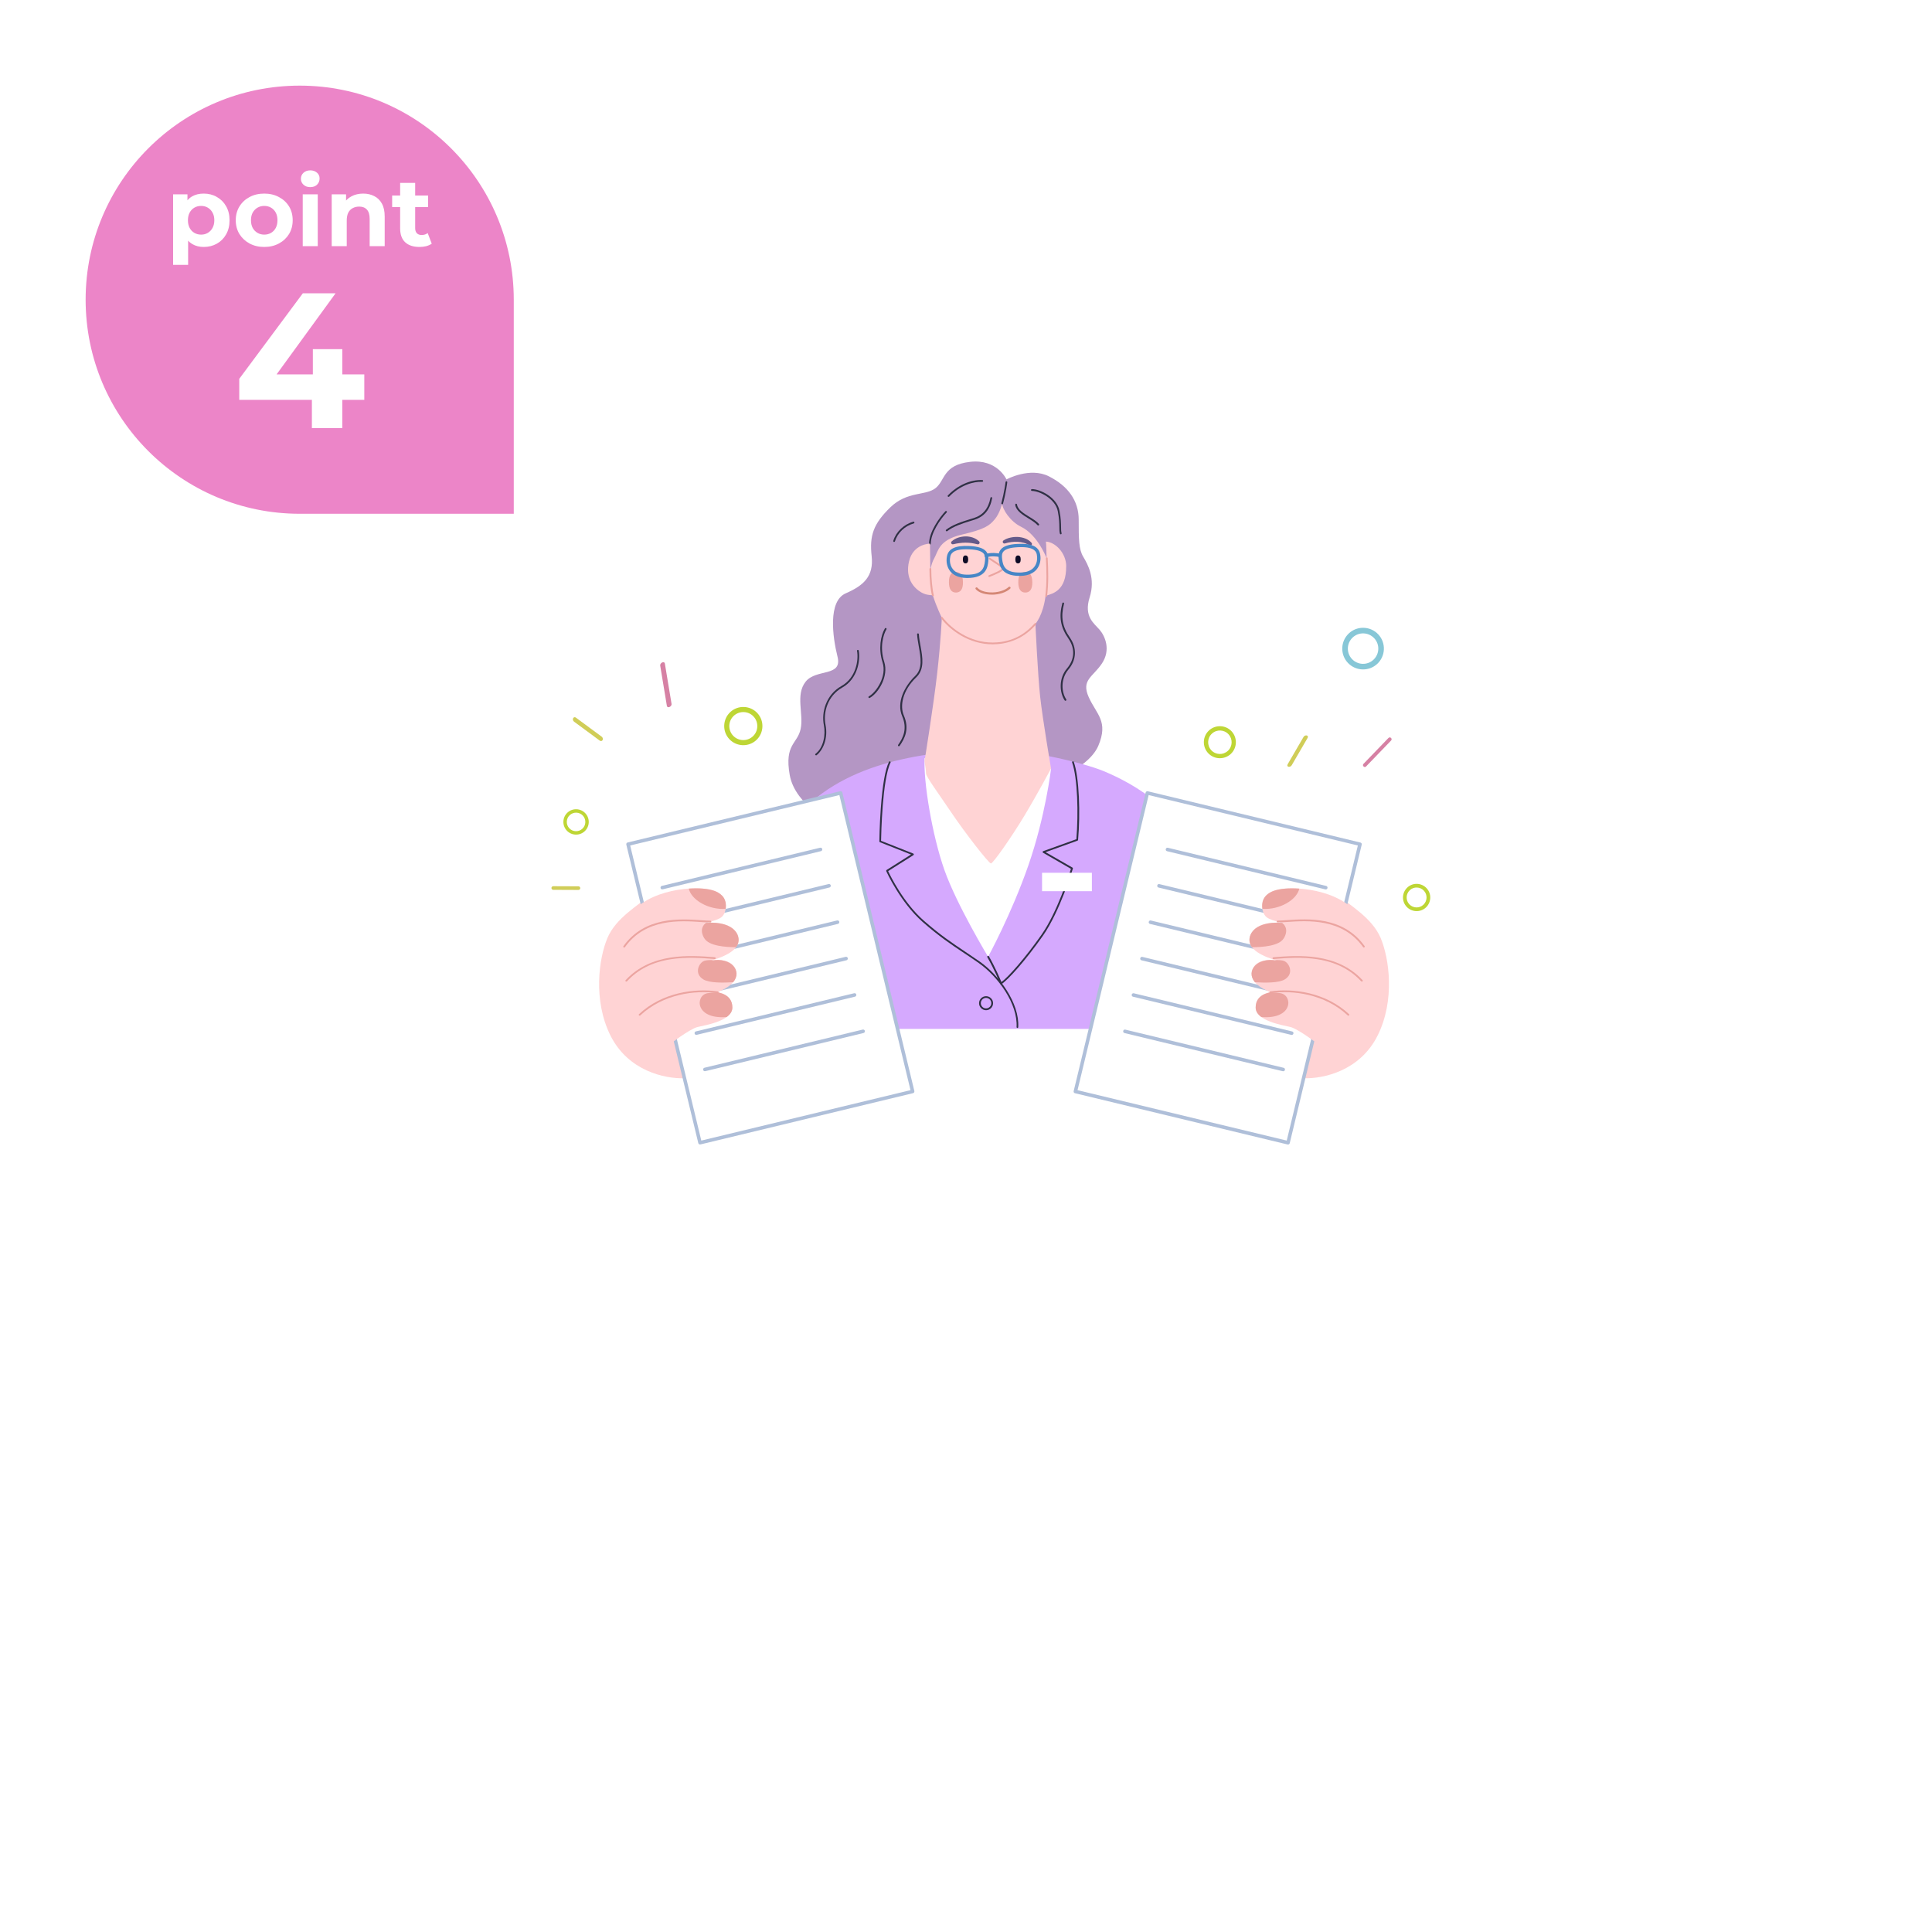 <svg width="361" height="361" viewBox="0 0 361 361" fill="none" xmlns="http://www.w3.org/2000/svg">
<g filter="url(#filter0_d_396_15916)">
<path d="M24 100C24 55.817 59.817 20 104 20H265C309.183 20 345 55.817 345 100V261C345 305.183 309.183 341 265 341H104C59.817 341 24 305.183 24 261V100Z" fill="white" shape-rendering="crispEdges"/>
<g clip-path="url(#clip0_396_15916)">
<path d="M188.06 85.58C188.06 85.58 192.43 83.2 196 85.01C199.57 86.82 201.56 89.55 201.56 93.12C201.56 96.69 201.56 98.62 202.41 100.04C203.26 101.46 204.73 104.07 203.6 107.64C202.47 111.21 204.45 112.49 205.47 113.68C206.49 114.87 207.6 117.42 205.9 119.97C204.2 122.52 201.99 123.03 203.43 126.26C204.88 129.49 207.17 130.77 205.22 135.36C203.26 139.95 194.42 143.01 192.46 143.52C190.5 144.03 155.98 150.07 155.98 150.07C155.98 150.07 148.58 146.58 147.56 140.8C146.54 135.02 149.01 135.02 149.6 132.21C150.2 129.4 148.58 125.83 150.54 123.37C152.5 120.9 157.46 122.54 156.49 118.69C155.55 114.95 154.7 108.32 158.02 106.87C161.34 105.42 163.29 103.72 162.87 99.9C162.44 96.07 163.21 93.86 166.36 90.8C169.51 87.74 172.91 88.67 174.78 87.23C176.65 85.78 176.14 82.89 181.24 82.3C186.34 81.7 188.07 85.59 188.07 85.59L188.06 85.58Z" fill="#B496C4"/>
<path d="M173.77 97.77C173.68 97.77 173.6 97.7 173.6 97.6C173.6 95.33 175.6 92.64 176.65 91.53C176.71 91.46 176.82 91.46 176.88 91.53C176.95 91.59 176.95 91.7 176.88 91.76C175.69 93.01 173.92 95.59 173.92 97.6C173.92 97.69 173.85 97.77 173.75 97.77H173.77Z" fill="#2F3044"/>
<path d="M176.89 95.271C176.89 95.271 176.79 95.251 176.76 95.211C176.7 95.141 176.72 95.031 176.79 94.981C178.01 94.031 179.68 93.501 181.46 92.951L181.95 92.801C183.67 92.261 184.69 91.021 185.07 89.021C185.09 88.931 185.17 88.871 185.26 88.891C185.35 88.911 185.41 88.991 185.39 89.081C184.99 91.221 183.9 92.541 182.05 93.121L181.56 93.271C179.82 93.811 178.17 94.331 177 95.241C176.97 95.261 176.93 95.281 176.9 95.281L176.89 95.271Z" fill="#2F3044"/>
<path d="M187.26 90.24C187.26 90.24 187.23 90.24 187.22 90.24C187.13 90.221 187.08 90.13 187.1 90.04C187.66 87.96 187.89 86.1 187.89 86.081C187.9 85.99 187.98 85.93 188.07 85.941C188.16 85.951 188.23 86.031 188.21 86.121C188.21 86.141 187.98 88.031 187.41 90.13C187.39 90.201 187.32 90.251 187.25 90.251L187.26 90.24Z" fill="#2F3044"/>
<path d="M194.01 94.2C194.01 94.2 193.92 94.18 193.88 94.14C193.49 93.69 192.85 93.29 192.17 92.87C191.03 92.17 189.85 91.44 189.7 90.31C189.69 90.22 189.75 90.14 189.84 90.12C189.93 90.11 190.01 90.17 190.03 90.26C190.16 91.24 191.27 91.92 192.35 92.58C193.05 93.01 193.71 93.42 194.13 93.91C194.19 93.98 194.18 94.08 194.11 94.14C194.08 94.17 194.04 94.18 194 94.18L194.01 94.2Z" fill="#2F3044"/>
<path d="M198.21 95.841C198.14 95.841 198.07 95.791 198.05 95.721C197.95 95.351 197.94 94.961 197.94 94.461C197.93 93.801 197.92 92.891 197.65 91.511C197.21 89.201 194.23 87.731 192.82 87.731C192.73 87.731 192.65 87.661 192.65 87.561C192.65 87.461 192.72 87.391 192.82 87.391C194.36 87.391 197.49 88.931 197.97 91.441C198.24 92.841 198.25 93.771 198.26 94.451C198.26 94.941 198.27 95.291 198.36 95.631C198.38 95.721 198.33 95.811 198.24 95.831C198.23 95.831 198.21 95.831 198.2 95.831L198.21 95.841Z" fill="#2F3044"/>
<path d="M167.08 97.26C167.08 97.26 167.05 97.26 167.03 97.26C166.94 97.23 166.89 97.14 166.92 97.05C167.42 95.37 168.89 93.97 170.66 93.48C170.75 93.46 170.84 93.51 170.86 93.6C170.88 93.69 170.83 93.78 170.74 93.8C169.08 94.26 167.7 95.57 167.23 97.15C167.21 97.22 167.14 97.27 167.07 97.27L167.08 97.26Z" fill="#2F3044"/>
<path d="M177.23 88.84C177.23 88.84 177.15 88.82 177.12 88.79C177.05 88.73 177.05 88.62 177.12 88.56C178.94 86.67 181.34 85.6 183.54 85.7C183.63 85.7 183.7 85.78 183.7 85.87C183.7 85.96 183.62 86.03 183.53 86.03C181.9 85.95 179.43 86.64 177.36 88.79C177.33 88.82 177.28 88.84 177.24 88.84H177.23Z" fill="#2F3044"/>
<path d="M199.08 126.94C199.03 126.94 198.97 126.91 198.94 126.87C197.94 125.36 197.82 122.71 199.38 120.89C200.82 119.19 200.91 117.16 199.63 115.31C198.16 113.2 197.83 111.29 198.5 108.71C198.52 108.62 198.61 108.57 198.7 108.59C198.79 108.61 198.84 108.7 198.82 108.79C198.18 111.26 198.5 113.1 199.9 115.12C201.26 117.07 201.16 119.31 199.64 121.1C198.19 122.81 198.29 125.28 199.23 126.68C199.28 126.76 199.26 126.86 199.18 126.91C199.15 126.93 199.12 126.94 199.09 126.94H199.08Z" fill="#2F3044"/>
<path d="M167.96 135.441C167.96 135.441 167.89 135.441 167.86 135.411C167.79 135.361 167.77 135.251 167.82 135.181C168.76 133.851 169.58 132.171 168.57 129.811C167.48 127.271 169 124.221 170.99 122.311C172.42 120.941 172.06 118.931 171.68 116.801C171.55 116.051 171.41 115.261 171.36 114.531C171.36 114.441 171.42 114.361 171.51 114.351C171.61 114.351 171.68 114.411 171.69 114.501C171.73 115.221 171.87 115.991 172.01 116.731C172.39 118.851 172.78 121.041 171.22 122.541C168.58 125.071 168.14 127.951 168.88 129.671C169.96 132.181 169.09 133.951 168.1 135.361C168.07 135.411 168.02 135.431 167.96 135.431V135.441Z" fill="#2F3044"/>
<path d="M152.49 137.14C152.49 137.14 152.39 137.12 152.36 137.08C152.3 137.01 152.32 136.9 152.39 136.85C153.88 135.7 154.3 133.28 153.94 131.49C153.47 129.13 154.3 125.83 157.25 124.17C159.95 122.65 160.46 119.35 160.14 117.63C160.12 117.54 160.18 117.45 160.27 117.44C160.36 117.42 160.45 117.48 160.46 117.57C160.79 119.38 160.25 122.86 157.4 124.46C154.59 126.04 153.8 129.18 154.25 131.43C154.49 132.62 154.42 133.83 154.04 134.92C153.72 135.85 153.18 136.65 152.57 137.12C152.54 137.14 152.5 137.15 152.47 137.15L152.49 137.14Z" fill="#2F3044"/>
<path d="M162.43 126.43C162.37 126.43 162.32 126.4 162.29 126.34C162.25 126.26 162.27 126.16 162.35 126.12C163.73 125.35 165.75 122.36 164.91 119.77C164.09 117.23 164.57 114.7 165.35 113.42C165.4 113.34 165.5 113.32 165.58 113.37C165.66 113.42 165.68 113.52 165.63 113.6C165.09 114.47 164.32 116.86 165.22 119.67C166.08 122.34 164.16 125.5 162.51 126.41C162.48 126.42 162.46 126.43 162.43 126.43Z" fill="#2F3044"/>
<path d="M182.84 136.04C190.31 135.54 202.38 138.47 206.31 140.12C211.58 142.33 222.3 147.94 224.51 159.68C226.72 171.41 226.38 188.25 226.38 188.25H139.64C139.64 188.25 138.96 161.04 147.97 149.64C156.98 138.25 172.63 136.71 182.83 136.03L182.84 136.04Z" fill="#D5A9FE"/>
<path d="M172.77 137.65C172.51 141.99 174.17 152.06 176.47 158.57C178.77 165.08 184.63 174.77 184.63 174.77C184.63 174.77 188.97 166.86 192.16 157.68C195.35 148.5 196.4 139.61 196.4 139.61L172.77 137.65Z" fill="white"/>
<path d="M199.23 101.85C199.23 99.3 197.13 97.26 195.43 97.2C195.5 97.41 195.56 100.3 195.56 100.3C195.56 100.3 193.92 95.94 190.76 94.41C188.83 93.48 187.27 91.18 187.27 90.07C187.27 90.07 186.82 91.93 185.85 93.06C184.89 94.19 184.09 94.87 179.73 95.89C175.36 96.91 175.31 99.01 174.57 100.31C174.24 100.89 174 101.6 173.86 102.42L173.83 102.29L173.77 97.58C173.77 97.58 170.65 97.58 169.86 100.87C169.07 104.16 170.88 105.97 172.18 106.71C172.92 107.13 173.74 107.22 174.3 107.22C174.94 109.33 175.98 111.42 175.98 111.42C175.98 111.42 175.81 115.62 175.13 121.68C174.45 127.75 172.75 138.23 172.75 138.23C172.75 138.23 173.03 139.87 173.03 140.5C173.03 141.13 175.35 144.24 177.79 147.87C180.23 151.5 184.76 157.34 185.16 157.34C185.56 157.34 189.01 152.41 191.4 148.44C193.79 144.47 196.39 139.6 196.39 139.6C196.39 139.6 194.8 130.3 194.35 126.11C193.9 121.91 193.47 112.56 193.47 112.56C193.47 112.56 194.87 111.08 195.37 107.34C196.85 106.89 199.22 106.32 199.22 101.84L199.23 101.85Z" fill="#FFD3D4"/>
<path d="M180.41 101.27C180.08 101.27 179.91 101.02 179.91 100.53C179.91 100.04 180.08 99.79 180.41 99.79C180.74 99.79 180.91 100.04 180.91 100.53C180.91 101.02 180.74 101.27 180.41 101.27Z" fill="#0E0B26"/>
<path d="M190.22 101.27C189.89 101.27 189.72 101.02 189.72 100.53C189.72 100.04 189.89 99.79 190.22 99.79C190.55 99.79 190.72 100.04 190.72 100.53C190.72 101.02 190.55 101.27 190.22 101.27Z" fill="#0E0B26"/>
<path d="M174.31 107.401C174.24 107.401 174.17 107.351 174.15 107.281C173.86 106.141 173.67 104.191 173.67 102.311C173.67 102.221 173.74 102.141 173.84 102.141C173.94 102.141 174.01 102.211 174.01 102.311C174.01 104.141 174.2 106.101 174.48 107.201C174.5 107.291 174.45 107.381 174.36 107.401C174.35 107.401 174.33 107.401 174.32 107.401H174.31Z" fill="#EBA4A0"/>
<path d="M195.48 107.521C195.48 107.521 195.47 107.521 195.46 107.521C195.37 107.511 195.3 107.431 195.32 107.341C195.62 104.861 195.55 102.601 195.43 100.311C195.43 100.221 195.5 100.141 195.59 100.141C195.68 100.141 195.76 100.211 195.76 100.301C195.88 102.601 195.95 104.881 195.65 107.391C195.64 107.471 195.57 107.541 195.49 107.541L195.48 107.521Z" fill="#EBA4A0"/>
<path d="M185.46 116.39C181.1 116.39 177.56 113.78 175.85 111.53C175.79 111.46 175.81 111.35 175.88 111.3C175.95 111.24 176.06 111.26 176.11 111.33C177.78 113.52 181.22 116.06 185.46 116.06C185.49 116.06 185.53 116.06 185.56 116.06C189.66 116.02 191.97 113.99 193.35 112.46C193.41 112.39 193.52 112.39 193.58 112.45C193.65 112.51 193.65 112.62 193.59 112.68C192.77 113.59 190.28 116.35 185.56 116.39C185.53 116.39 185.49 116.39 185.45 116.39H185.46Z" fill="#EBA4A0"/>
<path d="M184.84 103.811C184.77 103.811 184.71 103.771 184.69 103.701C184.66 103.611 184.69 103.521 184.78 103.491C185.87 103.061 187.1 102.481 187.23 102.261C187.17 102.041 186.08 101.331 185.55 100.991C185.26 100.801 185 100.631 184.83 100.511C184.76 100.461 184.74 100.351 184.79 100.281C184.84 100.211 184.95 100.191 185.02 100.241C185.19 100.361 185.45 100.531 185.73 100.711C187.05 101.561 187.59 101.971 187.56 102.301C187.52 102.701 186.09 103.331 184.9 103.801C184.88 103.801 184.86 103.811 184.84 103.811Z" fill="#EBA4A0"/>
<path d="M178.64 106.72C177.77 106.73 177.32 106.09 177.31 104.81C177.29 103.54 177.73 102.88 178.6 102.87C179.47 102.86 179.92 103.5 179.93 104.78C179.95 106.05 179.51 106.71 178.64 106.72Z" fill="#EBA4A0"/>
<path d="M191.6 106.72C190.73 106.73 190.28 106.09 190.27 104.81C190.25 103.54 190.69 102.88 191.56 102.87C192.43 102.86 192.88 103.5 192.89 104.78C192.91 106.05 192.47 106.71 191.6 106.72Z" fill="#EBA4A0"/>
<path d="M177.82 97.17C178.18 96.82 178.6 96.61 179.03 96.46C179.47 96.32 179.92 96.24 180.38 96.23C180.84 96.22 181.31 96.29 181.76 96.44C182.2 96.59 182.62 96.83 182.95 97.16C183.08 97.29 183.07 97.5 182.95 97.62C182.87 97.7 182.75 97.73 182.64 97.7H182.62C182.23 97.6 181.87 97.52 181.5 97.47C181.14 97.42 180.77 97.4 180.4 97.4C180.03 97.4 179.65 97.43 179.28 97.48C178.9 97.52 178.53 97.6 178.17 97.69H178.12C177.95 97.75 177.77 97.64 177.73 97.47C177.7 97.36 177.73 97.24 177.81 97.16L177.82 97.17Z" fill="#645A8A"/>
<path d="M187.51 96.98C187.91 96.71 188.36 96.55 188.81 96.45C189.26 96.35 189.72 96.31 190.19 96.33C190.65 96.36 191.12 96.44 191.57 96.62C192.01 96.79 192.44 97.06 192.75 97.43C192.87 97.56 192.85 97.76 192.72 97.88C192.61 97.98 192.45 97.98 192.33 97.9H192.32C192 97.68 191.66 97.52 191.29 97.42C190.92 97.32 190.54 97.26 190.14 97.24C189.75 97.22 189.35 97.24 188.95 97.29C188.56 97.34 188.16 97.42 187.8 97.54H187.78C187.61 97.6 187.43 97.51 187.38 97.34C187.34 97.2 187.39 97.06 187.51 96.98Z" fill="#645A8A"/>
<path d="M190.11 188.08C190.02 188.08 189.95 188 189.95 187.91C190.19 183.54 186.49 178.48 182.88 175.94C181.93 175.27 181.02 174.67 180.14 174.08C177.73 172.48 175.46 170.96 172.4 168.27C168.21 164.59 165.62 158.83 165.6 158.77C165.57 158.69 165.6 158.61 165.66 158.56L170.23 155.67L164.41 153.37C164.35 153.34 164.3 153.28 164.31 153.21C164.31 153.18 164.34 150.3 164.58 147.05C164.9 142.67 165.41 139.74 166.11 138.35C166.15 138.27 166.25 138.23 166.33 138.28C166.41 138.32 166.44 138.42 166.4 138.5C164.87 141.57 164.65 151.91 164.63 153.11L170.65 155.49C170.71 155.51 170.75 155.57 170.75 155.63C170.75 155.69 170.73 155.75 170.67 155.79L165.95 158.77C166.36 159.64 168.82 164.7 172.61 168.02C175.65 170.69 177.92 172.2 180.31 173.8C181.19 174.39 182.1 175 183.05 175.66C186.73 178.25 190.51 183.43 190.26 187.92C190.26 188.01 190.18 188.08 190.09 188.08H190.11Z" fill="#2F3044"/>
<path d="M184.25 184.761C183.53 184.761 182.94 184.171 182.94 183.451C182.94 182.731 183.53 182.141 184.25 182.141C184.97 182.141 185.56 182.731 185.56 183.451C185.56 184.171 184.97 184.761 184.25 184.761ZM184.25 182.461C183.71 182.461 183.27 182.901 183.27 183.441C183.27 183.981 183.71 184.421 184.25 184.421C184.79 184.421 185.23 183.981 185.23 183.441C185.23 182.901 184.79 182.461 184.25 182.461Z" fill="#2F3044"/>
<path d="M187.04 179.91C187.04 179.91 187.01 179.91 186.99 179.91C186.94 179.89 186.91 179.86 186.89 179.81C186.88 179.78 185.8 177.13 184.49 174.86C184.44 174.78 184.47 174.68 184.55 174.63C184.63 174.58 184.73 174.61 184.78 174.69C185.9 176.63 186.85 178.85 187.12 179.5C188.42 178.56 191.63 174.91 194.62 170.64C197.53 166.49 199.79 159.37 200.11 158.34L194.9 155.34C194.84 155.31 194.81 155.25 194.82 155.18C194.82 155.12 194.87 155.06 194.93 155.04L201.12 152.81C201.53 148.01 201.35 141.37 200.33 138.47C200.3 138.38 200.34 138.29 200.43 138.26C200.52 138.23 200.61 138.27 200.64 138.36C201.68 141.32 201.87 148.1 201.44 152.94C201.44 153 201.39 153.06 201.33 153.08L195.37 155.23L200.39 158.11C200.46 158.15 200.49 158.23 200.47 158.3C200.45 158.38 198.04 166.31 194.89 170.82C191.64 175.46 188.33 179.14 187.13 179.88C187.1 179.9 187.07 179.9 187.04 179.9V179.91Z" fill="#2F3044"/>
<path d="M204.02 159.08H194.71V162.52H204.02V159.08Z" fill="white"/>
<path d="M249.78 163.07C252.29 165.23 256.39 167.51 257.98 171.27C259.57 175.03 260.71 182.89 257.41 189.5C254.11 196.11 247.27 197.59 243.63 197.47L249.78 163.07Z" fill="#FFD3D4"/>
<path d="M254.119 153.732L214.386 144.156L200.942 199.939L240.675 209.515L254.119 153.732Z" fill="white"/>
<path d="M240.67 209.85C240.67 209.85 240.62 209.85 240.59 209.85L200.86 200.27C200.68 200.23 200.57 200.05 200.62 199.87L214.07 144.09C214.09 144 214.14 143.93 214.22 143.89C214.29 143.84 214.39 143.83 214.47 143.85L254.2 153.43C254.38 153.47 254.49 153.65 254.44 153.83L240.99 209.61C240.97 209.7 240.92 209.77 240.84 209.81C240.79 209.84 240.73 209.86 240.67 209.86V209.85ZM201.34 199.7L240.43 209.12L253.72 153.98L214.63 144.56L201.34 199.7Z" fill="#AFBFD9"/>
<path d="M247.72 162.181C247.72 162.181 247.67 162.181 247.64 162.181L218.07 155.051C217.89 155.011 217.78 154.831 217.83 154.651C217.87 154.471 218.05 154.361 218.23 154.411L247.8 161.541C247.98 161.581 248.09 161.761 248.04 161.941C248 162.091 247.87 162.191 247.72 162.191V162.181Z" fill="#AFBFD9"/>
<path d="M246.13 168.971C246.13 168.971 246.08 168.971 246.05 168.971L216.48 161.841C216.3 161.801 216.19 161.621 216.24 161.441C216.28 161.261 216.46 161.151 216.64 161.201L246.21 168.331C246.39 168.371 246.5 168.551 246.45 168.731C246.41 168.881 246.28 168.981 246.13 168.981V168.971Z" fill="#AFBFD9"/>
<path d="M244.54 175.77C244.54 175.77 244.49 175.77 244.46 175.77L214.89 168.64C214.71 168.6 214.6 168.42 214.65 168.24C214.7 168.06 214.87 167.95 215.05 168L244.62 175.13C244.8 175.17 244.91 175.35 244.86 175.53C244.82 175.68 244.69 175.78 244.54 175.78V175.77Z" fill="#AFBFD9"/>
<path d="M242.95 182.57C242.95 182.57 242.9 182.57 242.87 182.57L213.3 175.44C213.12 175.4 213.01 175.22 213.06 175.04C213.11 174.86 213.28 174.75 213.46 174.8L243.03 181.93C243.21 181.97 243.32 182.15 243.27 182.33C243.23 182.48 243.1 182.58 242.95 182.58V182.57Z" fill="#AFBFD9"/>
<path d="M241.36 189.371C241.36 189.371 241.31 189.371 241.28 189.371L211.71 182.241C211.53 182.201 211.42 182.021 211.47 181.841C211.51 181.661 211.69 181.551 211.87 181.601L241.44 188.731C241.62 188.771 241.73 188.951 241.68 189.131C241.64 189.281 241.51 189.381 241.36 189.381V189.371Z" fill="#AFBFD9"/>
<path d="M239.77 196.161C239.77 196.161 239.72 196.161 239.69 196.161L210.12 189.031C209.94 188.991 209.83 188.811 209.88 188.631C209.92 188.451 210.1 188.341 210.28 188.391L239.85 195.521C240.03 195.561 240.14 195.741 240.09 195.921C240.05 196.071 239.92 196.171 239.77 196.171V196.161Z" fill="#AFBFD9"/>
<path d="M253.31 166.371C249.21 161.701 239.98 161.361 237.59 162.611C235.2 163.861 235.65 166.601 236.68 167.391C237.71 168.191 240.44 168.531 240.44 168.531C240.44 168.531 235.09 167.621 233.72 170.581C232.35 173.541 236.8 174.911 238.5 175.481C238.5 175.481 234.97 174.801 234.06 177.071C233.15 179.351 235.77 180.721 237.36 181.401C237.36 181.401 234.63 181.741 234.63 184.251C234.63 186.761 239.64 187.551 241.12 187.901C242.6 188.251 246.59 191.321 246.59 191.321L253.31 166.371Z" fill="#FFD3D4"/>
<path d="M254.84 173.05C254.79 173.05 254.74 173.03 254.71 172.98C250.84 167.57 244.37 168.01 240.51 168.27C239.82 168.32 239.22 168.36 238.73 168.36C238.64 168.36 238.56 168.29 238.56 168.19C238.56 168.09 238.63 168.02 238.73 168.02C239.21 168.02 239.8 167.98 240.49 167.93C244.42 167.66 251 167.22 254.98 172.78C255.03 172.85 255.02 172.96 254.94 173.01C254.91 173.03 254.88 173.04 254.84 173.04V173.05Z" fill="#EBA4A0"/>
<path d="M254.46 179.411C254.46 179.411 254.37 179.391 254.34 179.361C252.27 177.131 249.6 175.781 246.17 175.241C243.26 174.781 240.43 175.001 238.16 175.181L237.96 175.201C237.87 175.201 237.79 175.141 237.78 175.051C237.78 174.961 237.84 174.881 237.93 174.871L238.13 174.851C242.49 174.511 249.79 173.951 254.59 179.141C254.65 179.211 254.65 179.311 254.59 179.371C254.56 179.401 254.52 179.411 254.48 179.411H254.46Z" fill="#EBA4A0"/>
<path d="M251.95 185.781C251.95 185.781 251.87 185.771 251.84 185.741C247.56 181.731 241.57 180.961 237.39 181.581C237.3 181.591 237.22 181.531 237.2 181.441C237.19 181.351 237.25 181.271 237.34 181.251C241.6 180.621 247.7 181.411 252.07 185.501C252.14 185.561 252.14 185.671 252.07 185.731C252.04 185.761 251.99 185.781 251.95 185.781Z" fill="#EBA4A0"/>
<path d="M239.25 168.331C239.34 168.351 239.42 168.361 239.5 168.381C239.45 168.341 239.41 168.321 239.41 168.321C239.41 168.321 239.35 168.321 239.25 168.321V168.331Z" fill="#C998C3"/>
<path d="M239.87 171.351C240.87 169.671 239.98 168.751 239.58 168.441C234.01 168.021 232.59 171.201 233.93 172.991C235.89 172.991 239.02 172.761 239.86 171.341L239.87 171.351Z" fill="#EBA4A0"/>
<path d="M239.89 175.541C239.48 175.401 238.85 175.381 238.23 175.391C238.33 175.421 238.42 175.451 238.5 175.481C235 174.811 232.67 177.371 234.48 179.531C236.29 179.651 238.92 179.691 240.05 179.011C241.87 177.931 240.9 175.881 239.88 175.541H239.89Z" fill="#EBA4A0"/>
<path d="M242.78 162.041C239.26 161.801 235.38 162.331 235.88 165.821C239.11 166.041 242.32 164.141 242.78 162.041Z" fill="#EBA4A0"/>
<path d="M239.26 181.581C238.8 181.511 238.08 181.441 237.31 181.391C237.58 181.511 234.62 181.541 234.62 184.261C234.62 184.991 235.05 185.571 235.69 186.041C241.72 186.491 241.55 181.941 239.26 181.581Z" fill="#EBA4A0"/>
<path d="M121.7 163.07C119.19 165.23 115.09 167.51 113.5 171.27C111.91 175.03 110.77 182.89 114.07 189.5C117.37 196.11 124.21 197.59 127.85 197.47L121.7 163.07Z" fill="#FFD3D4"/>
<path d="M130.805 209.515L170.538 199.939L157.094 144.157L117.361 153.732L130.805 209.515Z" fill="white"/>
<path d="M130.8 209.85C130.74 209.85 130.68 209.83 130.63 209.8C130.56 209.75 130.5 209.68 130.48 209.6L117.03 153.82C116.99 153.64 117.1 153.46 117.27 153.42L157 143.84C157.09 143.82 157.18 143.84 157.25 143.88C157.32 143.93 157.38 144 157.4 144.08L170.85 199.86C170.89 200.04 170.78 200.22 170.61 200.26L130.88 209.84C130.88 209.84 130.83 209.84 130.8 209.84V209.85ZM117.75 153.98L131.04 209.12L170.13 199.7L156.84 144.56L117.75 153.98Z" fill="#AFBFD9"/>
<path d="M123.75 162.18C123.6 162.18 123.46 162.08 123.43 161.93C123.39 161.75 123.5 161.57 123.67 161.53L153.24 154.4C153.42 154.36 153.6 154.47 153.64 154.64C153.68 154.81 153.57 155 153.4 155.04L123.83 162.17C123.83 162.17 123.78 162.17 123.75 162.17V162.18Z" fill="#AFBFD9"/>
<path d="M125.34 168.97C125.19 168.97 125.05 168.87 125.02 168.72C124.98 168.54 125.09 168.36 125.26 168.32L154.83 161.19C155.01 161.15 155.19 161.26 155.23 161.43C155.27 161.61 155.16 161.79 154.99 161.83L125.42 168.96C125.42 168.96 125.37 168.96 125.34 168.96V168.97Z" fill="#AFBFD9"/>
<path d="M126.93 175.77C126.78 175.77 126.64 175.67 126.61 175.52C126.57 175.34 126.68 175.16 126.85 175.12L156.42 167.99C156.6 167.95 156.78 168.06 156.82 168.23C156.86 168.4 156.75 168.59 156.58 168.63L127.01 175.76C127.01 175.76 126.96 175.76 126.93 175.76V175.77Z" fill="#AFBFD9"/>
<path d="M128.52 182.569C128.37 182.569 128.23 182.469 128.2 182.319C128.16 182.139 128.27 181.959 128.44 181.919L158.01 174.789C158.19 174.749 158.37 174.859 158.41 175.029C158.45 175.209 158.34 175.389 158.17 175.429L128.6 182.559C128.6 182.559 128.55 182.559 128.52 182.559V182.569Z" fill="#AFBFD9"/>
<path d="M130.11 189.37C129.96 189.37 129.82 189.27 129.79 189.12C129.75 188.94 129.86 188.76 130.03 188.72L159.6 181.59C159.78 181.55 159.96 181.66 160 181.83C160.04 182.01 159.93 182.19 159.76 182.23L130.19 189.36C130.19 189.36 130.14 189.36 130.11 189.36V189.37Z" fill="#AFBFD9"/>
<path d="M131.71 196.16C131.56 196.16 131.42 196.06 131.39 195.91C131.35 195.73 131.46 195.55 131.63 195.51L161.2 188.38C161.38 188.34 161.56 188.45 161.6 188.62C161.64 188.79 161.53 188.98 161.36 189.02L131.79 196.15C131.79 196.15 131.74 196.15 131.71 196.15V196.16Z" fill="#AFBFD9"/>
<path d="M118.16 166.37C122.26 161.7 131.49 161.36 133.88 162.61C136.27 163.86 135.82 166.6 134.79 167.39C133.76 168.19 131.03 168.53 131.03 168.53C131.03 168.53 136.38 167.62 137.75 170.58C139.12 173.54 134.67 174.91 132.97 175.48C132.97 175.48 136.5 174.8 137.41 177.07C138.32 179.35 135.7 180.72 134.11 181.4C134.11 181.4 136.84 181.74 136.84 184.25C136.84 186.76 131.83 187.55 130.35 187.9C128.87 188.24 124.88 191.32 124.88 191.32L118.16 166.37Z" fill="#FFD3D4"/>
<path d="M116.63 173.05C116.63 173.05 116.56 173.04 116.53 173.02C116.46 172.97 116.44 172.86 116.49 172.79C120.47 167.23 127.05 167.68 130.98 167.94C131.67 167.99 132.26 168.03 132.74 168.03C132.83 168.03 132.91 168.1 132.91 168.2C132.91 168.3 132.84 168.37 132.74 168.37C132.25 168.37 131.65 168.33 130.96 168.28C127.1 168.02 120.63 167.58 116.76 172.99C116.73 173.04 116.68 173.06 116.63 173.06V173.05Z" fill="#EBA4A0"/>
<path d="M117.02 179.409C117.02 179.409 116.94 179.399 116.91 179.369C116.84 179.309 116.84 179.199 116.91 179.139C121.71 173.949 129.01 174.519 133.37 174.849L133.57 174.869C133.66 174.869 133.73 174.959 133.72 175.049C133.72 175.139 133.63 175.209 133.54 175.199L133.34 175.179C131.07 174.999 128.24 174.789 125.33 175.239C121.89 175.779 119.22 177.129 117.16 179.359C117.13 179.399 117.08 179.409 117.04 179.409H117.02Z" fill="#EBA4A0"/>
<path d="M119.52 185.779C119.52 185.779 119.43 185.759 119.4 185.729C119.34 185.659 119.34 185.559 119.4 185.499C123.76 181.409 129.87 180.629 134.13 181.249C134.22 181.259 134.28 181.349 134.27 181.439C134.26 181.529 134.17 181.589 134.08 181.579C129.9 180.959 123.91 181.729 119.63 185.739C119.6 185.769 119.56 185.779 119.52 185.779Z" fill="#EBA4A0"/>
<path d="M132.23 168.33C132.14 168.35 132.06 168.36 131.98 168.38C132.03 168.34 132.07 168.32 132.07 168.32C132.07 168.32 132.13 168.32 132.23 168.32V168.33Z" fill="#C998C3"/>
<path d="M131.61 171.35C130.61 169.67 131.5 168.75 131.9 168.44C137.47 168.02 138.89 171.2 137.55 172.99C135.59 172.99 132.46 172.76 131.62 171.34L131.61 171.35Z" fill="#EBA4A0"/>
<path d="M131.59 175.54C132 175.4 132.63 175.38 133.25 175.39C133.15 175.42 133.06 175.45 132.98 175.48C136.48 174.81 138.81 177.37 137 179.53C135.19 179.65 132.56 179.69 131.43 179.01C129.61 177.93 130.58 175.88 131.6 175.54H131.59Z" fill="#EBA4A0"/>
<path d="M128.7 162.04C132.22 161.8 136.1 162.33 135.6 165.82C132.37 166.04 129.16 164.14 128.7 162.04Z" fill="#EBA4A0"/>
<path d="M132.21 181.58C132.67 181.51 133.39 181.44 134.16 181.39C133.89 181.51 136.85 181.54 136.85 184.26C136.85 184.99 136.42 185.57 135.78 186.04C129.75 186.49 129.92 181.94 132.21 181.58Z" fill="#EBA4A0"/>
<path d="M180.75 104C180.75 104 180.67 104 180.62 104C178.9 103.98 178 103.3 177.56 102.75C176.96 102.01 176.73 100.95 176.95 99.91C177.24 98.5 178.57 97.9 181.13 98.02C182.74 98.1 183.74 98.42 184.26 99.03C184.73 99.59 184.73 100.29 184.66 100.91C184.55 101.92 184.31 104 180.75 104ZM180.53 98.63C177.85 98.63 177.64 99.64 177.56 100.04C177.49 100.36 177.34 101.47 178.05 102.36C178.58 103.02 179.45 103.36 180.64 103.38C183.51 103.42 183.9 102.15 184.04 100.84C184.11 100.25 184.09 99.79 183.79 99.43C183.39 98.96 182.51 98.7 181.1 98.64C180.9 98.64 180.71 98.63 180.53 98.63Z" fill="#4686C6"/>
<path d="M190.49 103.61C186.99 103.61 186.74 101.54 186.62 100.54C186.55 99.92 186.53 99.22 187.01 98.66C187.53 98.04 188.52 97.71 190.14 97.63C192.7 97.49 194.04 98.09 194.34 99.5C194.56 100.53 194.34 101.59 193.74 102.34C193.29 102.9 192.4 103.58 190.68 103.61C190.62 103.61 190.56 103.61 190.5 103.61H190.49ZM190.8 98.23C190.6 98.23 190.39 98.23 190.17 98.25C188.76 98.32 187.88 98.59 187.49 99.06C187.19 99.42 187.18 99.88 187.25 100.47C187.41 101.77 187.8 103.04 190.67 102.98C191.85 102.96 192.72 102.61 193.25 101.94C193.96 101.05 193.79 99.94 193.73 99.62C193.65 99.23 193.43 98.23 190.81 98.23H190.8Z" fill="#4686C6"/>
<path d="M184.26 100.13C184.13 100.13 184 100.05 183.96 99.91C183.91 99.75 184 99.57 184.16 99.52C185.2 99.19 186.44 99.36 186.8 99.45C186.97 99.49 187.07 99.66 187.03 99.83C186.99 100 186.82 100.1 186.65 100.06C186.26 99.97 185.18 99.86 184.35 100.12C184.32 100.13 184.29 100.13 184.25 100.13H184.26Z" fill="#4686C6"/>
<path d="M185.29 107.1C185.19 107.1 185.08 107.1 184.98 107.1C183.81 107.04 182.84 106.68 182.32 106.09C182.24 106 182.25 105.87 182.34 105.8C182.43 105.72 182.56 105.73 182.63 105.82C183.08 106.32 183.94 106.64 185 106.69C186.37 106.76 187.74 106.36 188.47 105.68C188.55 105.6 188.69 105.61 188.77 105.69C188.85 105.77 188.84 105.91 188.76 105.99C188.01 106.69 186.67 107.12 185.3 107.12L185.29 107.1Z" fill="#D48775"/>
<path d="M229.97 136.88C228.76 138 226.86 137.93 225.74 136.72C224.62 135.51 224.69 133.61 225.9 132.49C227.11 131.37 229.01 131.44 230.13 132.65C231.25 133.86 231.18 135.76 229.97 136.88ZM226.45 133.08C225.56 133.9 225.51 135.29 226.33 136.18C227.15 137.07 228.54 137.12 229.43 136.3C230.32 135.48 230.37 134.09 229.55 133.2C228.73 132.31 227.34 132.26 226.45 133.08Z" fill="#BED635"/>
<path d="M141.32 134.29C139.87 135.63 137.61 135.54 136.27 134.1C134.93 132.65 135.02 130.39 136.46 129.05C137.9 127.71 140.17 127.8 141.51 129.24C142.85 130.68 142.76 132.95 141.32 134.29ZM137.11 129.75C136.05 130.73 135.99 132.39 136.97 133.45C137.95 134.51 139.61 134.57 140.67 133.59C141.73 132.61 141.79 130.95 140.81 129.89C139.83 128.83 138.17 128.77 137.11 129.75Z" fill="#BED635"/>
<path d="M109.25 151.32C108.29 152.21 106.79 152.15 105.9 151.19C105.01 150.23 105.07 148.73 106.03 147.84C106.99 146.95 108.49 147.01 109.38 147.97C110.27 148.93 110.21 150.43 109.25 151.32ZM106.46 148.31C105.76 148.96 105.72 150.06 106.37 150.76C107.02 151.46 108.12 151.5 108.82 150.85C109.52 150.2 109.56 149.1 108.91 148.4C108.26 147.7 107.16 147.66 106.46 148.31Z" fill="#BED635"/>
<path d="M266.43 165.57C265.4 166.52 263.79 166.46 262.83 165.43C261.87 164.4 261.94 162.79 262.97 161.83C264 160.87 265.61 160.94 266.57 161.97C267.53 163 267.46 164.61 266.43 165.57ZM263.43 162.33C262.68 163.03 262.63 164.21 263.33 164.96C264.03 165.71 265.21 165.76 265.96 165.06C266.71 164.36 266.76 163.18 266.06 162.43C265.36 161.68 264.18 161.63 263.43 162.33Z" fill="#BED635"/>
<path d="M257.34 120.05C255.77 121.51 253.3 121.41 251.84 119.84C250.38 118.27 250.48 115.8 252.05 114.34C253.62 112.88 256.09 112.98 257.55 114.55C259.01 116.12 258.91 118.59 257.34 120.05ZM252.76 115.11C251.61 116.18 251.54 117.98 252.61 119.13C253.68 120.28 255.48 120.35 256.63 119.28C257.78 118.21 257.85 116.41 256.78 115.26C255.71 114.11 253.91 114.04 252.76 115.11Z" fill="#87C7D7"/>
<path d="M125.29 127.98C125.24 128.03 125.18 128.07 125.11 128.1C124.87 128.21 124.65 128.12 124.61 127.91L123.36 120.36C123.33 120.15 123.49 119.89 123.73 119.78C123.97 119.67 124.19 119.76 124.23 119.97L125.48 127.52C125.51 127.67 125.43 127.85 125.29 127.98Z" fill="#D681A4"/>
<path d="M254.91 139.29C254.91 139.29 254.82 139.25 254.78 139.21C254.64 139.08 254.64 138.86 254.77 138.73L259.44 133.89C259.57 133.75 259.79 133.75 259.92 133.89C260.06 134.02 260.06 134.24 259.93 134.37L255.26 139.21C255.17 139.31 255.03 139.34 254.91 139.3V139.29Z" fill="#D681A4"/>
<path d="M240.58 139.15C240.52 139.06 240.53 138.94 240.6 138.81L243.57 133.7C243.69 133.49 243.96 133.37 244.17 133.42C244.38 133.47 244.45 133.68 244.33 133.88L241.36 138.99C241.24 139.2 240.97 139.32 240.76 139.27C240.68 139.25 240.62 139.21 240.58 139.15Z" fill="#D0CD58"/>
<path d="M107.26 130.04C107.37 129.99 107.5 130.01 107.62 130.1L112.43 133.65C112.62 133.79 112.7 134.07 112.6 134.28C112.5 134.48 112.27 134.53 112.07 134.39L107.26 130.84C107.07 130.7 106.99 130.42 107.09 130.21C107.13 130.13 107.19 130.07 107.26 130.04Z" fill="#D0CD58"/>
<path d="M103.1 161.73C103.16 161.64 103.26 161.59 103.38 161.59L108.08 161.61C108.27 161.61 108.42 161.76 108.42 161.95C108.42 162.14 108.27 162.29 108.08 162.29L103.38 162.27C103.19 162.27 103.04 162.12 103.04 161.93C103.04 161.86 103.06 161.79 103.1 161.73Z" fill="#D0CD58"/>
</g>
<path d="M16 52C16 29.909 33.909 12 56 12C78.091 12 96 29.909 96 52V92H56C33.909 92 16 74.091 16 52Z" fill="#EC85C8"/>
<path d="M38.068 42.144C37.252 42.144 36.538 41.964 35.926 41.604C35.314 41.244 34.834 40.698 34.486 39.966C34.15 39.222 33.982 38.286 33.982 37.158C33.982 36.018 34.144 35.082 34.468 34.35C34.792 33.618 35.26 33.072 35.872 32.712C36.484 32.352 37.216 32.172 38.068 32.172C38.98 32.172 39.796 32.382 40.516 32.802C41.248 33.21 41.824 33.786 42.244 34.53C42.676 35.274 42.892 36.15 42.892 37.158C42.892 38.178 42.676 39.06 42.244 39.804C41.824 40.548 41.248 41.124 40.516 41.532C39.796 41.94 38.98 42.144 38.068 42.144ZM32.344 45.492V32.316H35.026V34.296L34.972 37.176L35.152 40.038V45.492H32.344ZM37.582 39.84C38.05 39.84 38.464 39.732 38.824 39.516C39.196 39.3 39.49 38.994 39.706 38.598C39.934 38.19 40.048 37.71 40.048 37.158C40.048 36.594 39.934 36.114 39.706 35.718C39.49 35.322 39.196 35.016 38.824 34.8C38.464 34.584 38.05 34.476 37.582 34.476C37.114 34.476 36.694 34.584 36.322 34.8C35.95 35.016 35.656 35.322 35.44 35.718C35.224 36.114 35.116 36.594 35.116 37.158C35.116 37.71 35.224 38.19 35.44 38.598C35.656 38.994 35.95 39.3 36.322 39.516C36.694 39.732 37.114 39.84 37.582 39.84ZM49.38 42.144C48.348 42.144 47.43 41.928 46.626 41.496C45.834 41.064 45.204 40.476 44.736 39.732C44.28 38.976 44.052 38.118 44.052 37.158C44.052 36.186 44.28 35.328 44.736 34.584C45.204 33.828 45.834 33.24 46.626 32.82C47.43 32.388 48.348 32.172 49.38 32.172C50.4 32.172 51.312 32.388 52.116 32.82C52.92 33.24 53.55 33.822 54.006 34.566C54.462 35.31 54.69 36.174 54.69 37.158C54.69 38.118 54.462 38.976 54.006 39.732C53.55 40.476 52.92 41.064 52.116 41.496C51.312 41.928 50.4 42.144 49.38 42.144ZM49.38 39.84C49.848 39.84 50.268 39.732 50.64 39.516C51.012 39.3 51.306 38.994 51.522 38.598C51.738 38.19 51.846 37.71 51.846 37.158C51.846 36.594 51.738 36.114 51.522 35.718C51.306 35.322 51.012 35.016 50.64 34.8C50.268 34.584 49.848 34.476 49.38 34.476C48.912 34.476 48.492 34.584 48.12 34.8C47.748 35.016 47.448 35.322 47.22 35.718C47.004 36.114 46.896 36.594 46.896 37.158C46.896 37.71 47.004 38.19 47.22 38.598C47.448 38.994 47.748 39.3 48.12 39.516C48.492 39.732 48.912 39.84 49.38 39.84ZM56.566 42V32.316H59.374V42H56.566ZM57.971 30.966C57.455 30.966 57.035 30.816 56.711 30.516C56.386 30.216 56.224 29.844 56.224 29.4C56.224 28.956 56.386 28.584 56.711 28.284C57.035 27.984 57.455 27.834 57.971 27.834C58.486 27.834 58.907 27.978 59.23 28.266C59.554 28.542 59.717 28.902 59.717 29.346C59.717 29.814 59.554 30.204 59.23 30.516C58.919 30.816 58.498 30.966 57.971 30.966ZM67.867 32.172C68.635 32.172 69.319 32.328 69.919 32.64C70.531 32.94 71.011 33.408 71.359 34.044C71.707 34.668 71.881 35.472 71.881 36.456V42H69.073V36.888C69.073 36.108 68.899 35.532 68.551 35.16C68.215 34.788 67.735 34.602 67.111 34.602C66.667 34.602 66.265 34.698 65.905 34.89C65.557 35.07 65.281 35.352 65.077 35.736C64.885 36.12 64.789 36.612 64.789 37.212V42H61.981V32.316H64.663V34.998L64.159 34.188C64.507 33.54 65.005 33.042 65.653 32.694C66.301 32.346 67.039 32.172 67.867 32.172ZM78.386 42.144C77.246 42.144 76.358 41.856 75.722 41.28C75.086 40.692 74.768 39.822 74.768 38.67V30.174H77.576V38.634C77.576 39.042 77.684 39.36 77.9 39.588C78.116 39.804 78.41 39.912 78.782 39.912C79.226 39.912 79.604 39.792 79.916 39.552L80.672 41.532C80.384 41.736 80.036 41.892 79.628 42C79.232 42.096 78.818 42.144 78.386 42.144ZM73.274 34.692V32.532H79.988V34.692H73.274Z" fill="white"/>
<path d="M44.706 70.708V66.784L56.586 50.8H62.706L51.078 66.784L48.234 65.956H68.07V70.708H44.706ZM58.278 76V70.708L58.458 65.956V61.24H63.966V76H58.278Z" fill="white"/>
</g>
<defs>
<filter id="filter0_d_396_15916" x="0" y="0" width="361" height="361" filterUnits="userSpaceOnUse" color-interpolation-filters="sRGB">
<feFlood flood-opacity="0" result="BackgroundImageFix"/>
<feColorMatrix in="SourceAlpha" type="matrix" values="0 0 0 0 0 0 0 0 0 0 0 0 0 0 0 0 0 0 127 0" result="hardAlpha"/>
<feOffset dy="4"/>
<feGaussianBlur stdDeviation="8"/>
<feComposite in2="hardAlpha" operator="out"/>
<feColorMatrix type="matrix" values="0 0 0 0 0.257 0 0 0 0 0.419 0 0 0 0 1 0 0 0 0.2 0"/>
<feBlend mode="normal" in2="BackgroundImageFix" result="effect1_dropShadow_396_15916"/>
<feBlend mode="normal" in="SourceGraphic" in2="effect1_dropShadow_396_15916" result="shape"/>
</filter>
<clipPath id="clip0_396_15916">
<rect width="180" height="130" fill="white" transform="translate(94.5 80.5)"/>
</clipPath>
</defs>
</svg>
